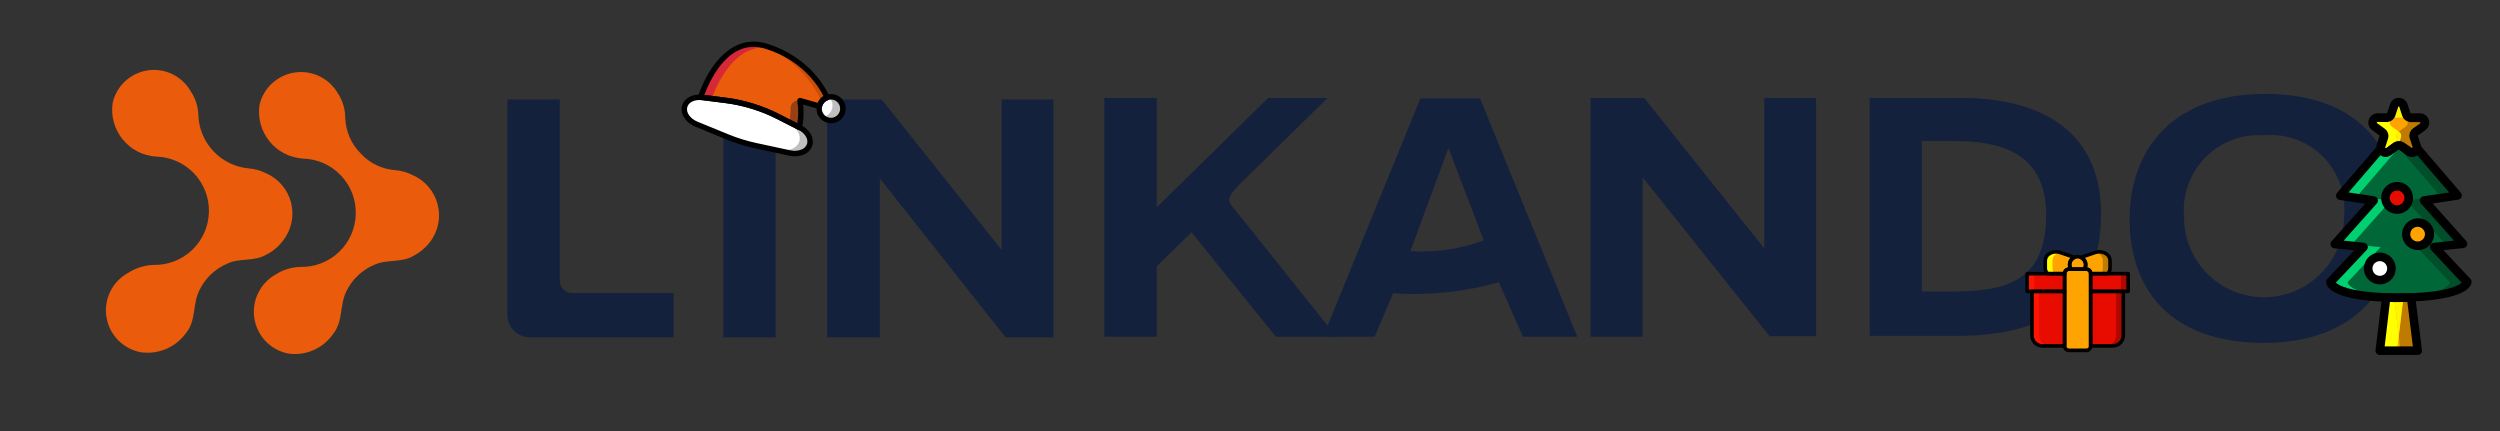 <svg width="284" height="49" viewBox="0 0 284 49" fill="none" xmlns="http://www.w3.org/2000/svg">
<rect x="0" y="0" width="284" height="49" fill="#333333" stroke="none"/>
<g clip-path="url(#clip0_422_671)">
<path d="M32.673 40.151C33.651 40.307 34.653 40.184 35.565 39.796C36.476 39.408 37.26 38.771 37.826 37.957C38.993 36.533 38.566 34.681 39.335 33.114C39.985 31.756 41.109 30.682 42.495 30.094C43.947 29.411 45.57 29.895 46.965 29.069C47.697 28.689 48.338 28.154 48.843 27.502C49.308 26.897 49.628 26.194 49.778 25.445C49.928 24.697 49.905 23.925 49.709 23.187C49.514 22.45 49.152 21.767 48.652 21.191C48.151 20.616 47.525 20.163 46.822 19.867C46.208 19.562 45.541 19.378 44.858 19.326C43.376 19.21 41.993 18.539 40.986 17.446C39.915 16.376 39.285 14.942 39.221 13.429C39.225 12.416 38.928 11.424 38.367 10.58C37.879 9.747 37.154 9.078 36.284 8.66C35.413 8.242 34.438 8.094 33.483 8.235C32.528 8.376 31.637 8.799 30.925 9.45C30.212 10.102 29.71 10.952 29.484 11.891C29.372 12.622 29.413 13.368 29.605 14.082C29.797 14.796 30.135 15.463 30.599 16.039C31.062 16.615 31.64 17.088 32.296 17.429C32.952 17.769 33.672 17.969 34.409 18.016C36.04 18.053 37.59 18.738 38.716 19.919C39.843 21.099 40.454 22.679 40.416 24.311C40.379 25.943 39.695 27.494 38.515 28.621C37.335 29.748 35.756 30.36 34.125 30.322C33.111 30.343 32.125 30.649 31.278 31.205C30.425 31.692 29.74 32.426 29.314 33.311C28.889 34.196 28.741 35.189 28.893 36.159C29.044 37.13 29.487 38.031 30.162 38.744C30.837 39.457 31.712 39.947 32.673 40.151Z" fill="#EA5B0C"/>
<path d="M15.962 40.008C16.944 40.157 17.947 40.03 18.862 39.643C19.776 39.256 20.566 38.623 21.143 37.815C22.311 36.39 21.855 34.538 22.652 32.972C23.303 31.613 24.426 30.54 25.812 29.952C27.236 29.268 28.858 29.753 30.253 28.926C30.993 28.558 31.637 28.021 32.133 27.36C32.611 26.759 32.944 26.057 33.106 25.306C33.269 24.556 33.256 23.778 33.068 23.034C32.881 22.29 32.524 21.598 32.026 21.015C31.528 20.431 30.902 19.97 30.197 19.668C29.581 19.366 28.915 19.183 28.232 19.127C26.731 18.985 25.33 18.31 24.285 17.222C23.24 16.134 22.62 14.708 22.538 13.201C22.533 12.185 22.225 11.194 21.656 10.352C21.174 9.516 20.451 8.843 19.582 8.423C18.713 8.002 17.738 7.853 16.783 7.994C15.828 8.135 14.938 8.561 14.228 9.215C13.518 9.869 13.021 10.722 12.802 11.663C12.689 12.394 12.73 13.14 12.922 13.854C13.114 14.568 13.453 15.235 13.916 15.811C14.379 16.387 14.957 16.86 15.613 17.201C16.27 17.541 16.989 17.741 17.727 17.788C19.358 17.825 20.907 18.51 22.034 19.691C23.16 20.871 23.772 22.451 23.734 24.083C23.696 25.715 23.012 27.266 21.832 28.393C20.652 29.52 19.073 30.132 17.442 30.094C16.431 30.131 15.449 30.435 14.595 30.977C13.711 31.449 12.996 32.182 12.546 33.078C12.097 33.973 11.936 34.986 12.086 35.977C12.236 36.967 12.689 37.887 13.383 38.609C14.077 39.331 14.978 39.82 15.962 40.008Z" fill="#EA5B0C"/>
<path d="M170.267 32.06C166.366 33.175 162.3 33.599 158.253 33.313L156.175 38.242H150.31L161.356 11.178H168.132L179.179 38.242H173L170.267 32.06ZM168.559 27.302L164.545 16.819L160.218 28.527C163.053 28.713 165.896 28.296 168.559 27.302Z" fill="#14213D"/>
<path d="M99.947 20.266V38.327H93.968V11.293H100.146L113.783 28.385V11.293H119.676V38.327H114.239L99.947 20.266Z" fill="#14213D"/>
<path d="M186.609 20.152V38.242H180.687V11.122H186.78L200.417 28.214V11.122H206.31V38.185H201.015L186.609 20.152Z" fill="#14213D"/>
<path d="M57.641 11.293H63.591V31.889C63.591 32.259 63.738 32.614 64 32.876C64.261 33.138 64.616 33.285 64.986 33.285H76.517V38.327H60.175C59.5 38.32 58.856 38.046 58.382 37.566C57.907 37.086 57.641 36.438 57.641 35.763V11.293Z" fill="#14213D"/>
<path d="M88.104 11.293V38.327H82.183V11.293H88.104Z" fill="#14213D"/>
<path d="M135.365 26.391L131.407 30.237V38.242H125.457V11.122H131.407V23.542L144.076 11.122H150.824L140.603 21.149C139.294 22.631 139.379 22.773 140.432 23.998L151.82 38.242H144.931L135.365 26.391Z" fill="#14213D"/>
<path d="M222.255 38.156H212.404V11.122H222.653C233.386 11.122 238.682 16.078 238.682 24.283C238.653 33.484 233.387 38.156 222.255 38.156ZM222.056 16.021H218.326V33.114H221.999C228.689 33.114 232.447 31.405 232.447 24.283C232.333 18.528 228.974 16.021 222.056 16.021Z" fill="#14213D"/>
<path d="M241.928 24.909C241.928 16.961 246.825 10.665 257.302 10.665C267.778 10.665 272.448 16.648 272.448 24.71C272.448 32.772 267.465 38.954 257.159 38.954C246.853 38.954 241.928 33.171 241.928 24.909ZM266.269 24.682C266.415 23.443 266.282 22.187 265.88 21.007C265.478 19.826 264.818 18.75 263.948 17.858C263.077 16.965 262.019 16.278 260.849 15.847C259.68 15.416 258.429 15.252 257.188 15.366C255.954 15.282 254.716 15.468 253.561 15.91C252.406 16.352 251.36 17.039 250.497 17.925C249.633 18.811 248.972 19.874 248.559 21.04C248.146 22.207 247.992 23.449 248.106 24.682C248.106 27.092 249.063 29.403 250.766 31.107C252.469 32.812 254.779 33.769 257.188 33.769C259.596 33.769 261.906 32.812 263.609 31.107C265.313 29.403 266.269 27.092 266.269 24.682Z" fill="#14213D"/>
<g clip-path="url(#clip1_422_671)">
<path d="M84.274 16.087C84.079 16.026 83.875 15.986 83.675 15.931L84.292 16.121L84.393 16.152L84.856 16.296C84.659 16.235 84.465 16.165 84.274 16.087Z" fill="white"/>
<path d="M93.117 11.946C93.101 11.986 93.089 12.026 93.079 12.068L90.862 11.431C91.04 12.437 91.02 13.466 90.805 14.464L88.36 13.217C86.514 12.278 84.522 11.663 82.468 11.397L79.803 11.059C79.729 11.049 79.654 11.043 79.579 11.042C80.089 9.556 82.392 3.797 87.035 5.231C91.97 6.756 93.728 10.534 93.945 11.067C93.747 11.136 93.569 11.25 93.424 11.401C93.279 11.552 93.172 11.735 93.111 11.935" fill="#EA5B0C"/>
<path d="M95.692 12.742C95.601 13.085 95.378 13.377 95.072 13.556C94.765 13.735 94.401 13.785 94.058 13.697C93.714 13.608 93.42 13.387 93.238 13.083C93.057 12.778 93.003 12.414 93.088 12.07C93.098 12.029 93.111 11.989 93.126 11.949C93.185 11.75 93.289 11.567 93.431 11.416C93.573 11.264 93.748 11.148 93.942 11.076C94.179 10.988 94.435 10.968 94.681 11.019C94.928 11.07 95.155 11.189 95.338 11.362C95.52 11.536 95.65 11.757 95.713 12.001C95.775 12.245 95.768 12.502 95.692 12.742Z" fill="white"/>
<path d="M91.978 16.441C91.911 16.633 91.803 16.808 91.66 16.954C91.518 17.099 91.345 17.212 91.155 17.283C90.7 17.457 90.204 17.493 89.728 17.386L85.864 16.555C84.77 16.319 83.699 15.988 82.662 15.566L79.118 14.115C78.123 13.701 77.551 12.822 77.786 12.06C77.985 11.416 78.711 11.023 79.583 11.059C79.658 11.06 79.733 11.066 79.808 11.077L82.472 11.415C84.531 11.68 86.529 12.297 88.379 13.239L90.825 14.486L90.869 14.5C91.741 14.944 92.206 15.754 91.987 16.463" fill="white"/>
<path d="M91.978 16.441C91.911 16.632 91.803 16.807 91.661 16.952C91.52 17.097 91.348 17.209 91.159 17.281C91.348 17.209 91.52 17.097 91.661 16.952C91.803 16.807 91.911 16.632 91.978 16.441V16.441ZM90.859 14.238C90.838 14.309 90.832 14.389 90.815 14.467L90.859 14.481C91.731 14.925 92.196 15.735 91.977 16.444C92.193 15.744 91.728 14.934 90.859 14.481L90.815 14.467C90.838 14.39 90.861 14.316 90.859 14.238Z" fill="#BFBFBF"/>
<path d="M91.907 11.705L90.953 11.43C90.82 11.392 90.679 11.386 90.542 11.412C90.406 11.437 90.277 11.495 90.166 11.579C90.055 11.663 89.966 11.771 89.904 11.896C89.843 12.021 89.811 12.158 89.812 12.297C89.816 12.826 89.771 13.353 89.678 13.873L90.818 14.455C90.842 14.379 90.865 14.305 90.863 14.226C91.036 13.3 91.04 12.35 90.875 11.422L91.906 11.718L91.913 11.694" fill="#954113"/>
<path d="M89.678 13.873C89.657 13.941 89.653 14.018 89.637 14.091L89.681 14.104C90.553 14.548 91.018 15.358 90.799 16.067C90.732 16.259 90.624 16.435 90.482 16.58C90.34 16.726 90.167 16.838 89.976 16.91C89.521 17.087 89.024 17.126 88.547 17.021L84.682 16.19L84.274 16.087C84.468 16.159 84.662 16.229 84.857 16.296L84.393 16.152C84.877 16.302 85.369 16.428 85.866 16.536L89.729 17.386C90.206 17.496 90.706 17.461 91.164 17.286C91.353 17.214 91.525 17.102 91.666 16.957C91.808 16.811 91.916 16.637 91.983 16.446V16.446C92.199 15.746 91.734 14.936 90.865 14.483L90.821 14.469L89.678 13.873Z" fill="#BFBFBF"/>
<path d="M94.802 11.056C94.596 10.994 94.378 10.982 94.166 11.022C94.344 11.193 94.47 11.411 94.532 11.65C94.593 11.889 94.587 12.14 94.514 12.377C94.441 12.612 94.304 12.823 94.119 12.986C93.933 13.149 93.706 13.257 93.463 13.299C93.615 13.451 93.802 13.565 94.007 13.629C94.179 13.691 94.361 13.718 94.543 13.707C94.726 13.697 94.904 13.649 95.067 13.568C95.23 13.487 95.375 13.373 95.494 13.234C95.612 13.095 95.7 12.934 95.754 12.759C95.808 12.585 95.826 12.402 95.807 12.22C95.788 12.039 95.732 11.863 95.643 11.704C95.554 11.545 95.433 11.405 95.289 11.294C95.144 11.183 94.979 11.102 94.802 11.056" fill="#BFBFBF"/>
<path d="M87.306 5.328C89.642 6.079 91.67 7.569 93.087 9.572C91.669 7.57 89.641 6.081 87.306 5.328V5.328Z" fill="#BFBFBF"/>
<path d="M87.05 5.245C87.29 5.319 87.523 5.391 87.743 5.485C87.571 5.448 87.397 5.42 87.222 5.402C89.925 6.648 92.094 8.819 93.338 11.523C93.479 11.339 93.666 11.196 93.881 11.108C93.765 10.917 93.617 10.703 93.617 10.703C93.617 10.703 93.617 10.703 93.653 10.714C93.706 10.735 93.756 10.762 93.802 10.796C93.595 10.381 93.355 9.983 93.087 9.604V9.604C91.675 7.589 89.646 6.088 87.306 5.328L87.043 5.247" fill="#C74D09"/>
<path d="M93.88 11.108C93.666 11.196 93.479 11.339 93.338 11.523L93.919 11.204C93.993 11.311 94.027 11.357 94.03 11.358C94.033 11.359 93.965 11.244 93.88 11.108" fill="#BFBFBF"/>
<path d="M87.041 5.243C82.399 3.809 80.096 9.568 79.585 11.053C79.66 11.054 79.735 11.06 79.809 11.071L80.843 11.202C81.432 9.579 83.435 5.031 87.22 5.408C86.98 5.299 86.76 5.205 86.56 5.126C86.718 5.159 86.877 5.198 87.04 5.249" fill="#D62837"/>
<path d="M80.843 11.202L79.809 11.071C79.735 11.06 79.66 11.054 79.585 11.053V11.053L79.567 11.048C78.701 11.023 77.985 11.416 77.788 12.054C77.552 12.816 78.122 13.694 79.118 14.105L82.662 15.556C83.173 15.765 83.695 15.95 84.224 16.113L84.292 16.134L83.675 15.943C83.87 16.003 84.067 16.064 84.273 16.099L83.846 15.931L80.302 14.481C79.305 14.066 78.732 13.187 78.967 12.425C79.166 11.781 79.89 11.387 80.762 11.423C80.782 11.358 80.804 11.284 80.829 11.205" fill="white"/>
<path d="M87.041 5.243C86.879 5.193 86.722 5.144 86.561 5.121C86.754 5.197 86.974 5.291 87.222 5.402C87.397 5.42 87.571 5.448 87.743 5.485C87.52 5.4 87.29 5.32 87.05 5.246" fill="#FF2A36"/>
<path d="M79.493 11.348C79.429 11.329 79.374 11.289 79.334 11.235C79.305 11.194 79.286 11.148 79.279 11.099C79.271 11.05 79.276 11 79.292 10.953C80.555 7.27 83.273 3.771 87.127 4.962C92.266 6.549 94.047 10.525 94.232 10.974C94.248 11.013 94.257 11.055 94.257 11.097C94.256 11.139 94.247 11.181 94.23 11.219C94.213 11.258 94.188 11.292 94.157 11.32C94.126 11.348 94.09 11.37 94.05 11.384C93.898 11.437 93.761 11.525 93.649 11.641C93.537 11.757 93.454 11.898 93.407 12.052C93.397 12.085 93.387 12.117 93.377 12.149C93.368 12.191 93.351 12.229 93.326 12.264C93.302 12.298 93.271 12.326 93.235 12.348C93.161 12.39 93.074 12.402 92.992 12.38L91.239 11.877C91.334 12.766 91.29 13.664 91.109 14.539C91.1 14.586 91.08 14.63 91.051 14.668C91.021 14.706 90.984 14.737 90.941 14.758C90.897 14.779 90.85 14.79 90.802 14.789C90.754 14.788 90.706 14.776 90.664 14.754L88.218 13.507C86.403 12.587 84.445 11.982 82.427 11.717L79.765 11.38C79.703 11.373 79.64 11.369 79.578 11.368C79.549 11.366 79.52 11.359 79.493 11.348V11.348ZM86.95 5.538C82.915 4.292 80.754 8.836 80.01 10.784L82.502 11.097C84.591 11.37 86.618 11.996 88.497 12.949L90.571 14.007C90.716 13.176 90.718 12.326 90.577 11.495C90.565 11.442 90.567 11.387 90.583 11.335C90.599 11.283 90.628 11.236 90.668 11.2C90.707 11.164 90.754 11.138 90.806 11.126C90.857 11.113 90.911 11.114 90.962 11.129L92.888 11.681C93.022 11.362 93.254 11.094 93.551 10.916C93.066 9.951 91.258 6.869 86.95 5.538Z" fill="black"/>
<path d="M93.916 13.924C93.523 13.801 93.191 13.537 92.981 13.182C92.772 12.828 92.702 12.409 92.784 12.005C92.801 11.952 92.815 11.905 92.83 11.858C92.926 11.544 93.113 11.267 93.367 11.059C93.621 10.852 93.931 10.725 94.257 10.694C94.584 10.663 94.912 10.73 95.201 10.886C95.489 11.041 95.725 11.279 95.878 11.569C96.032 11.858 96.096 12.187 96.062 12.513C96.028 12.839 95.899 13.148 95.69 13.401C95.481 13.653 95.201 13.838 94.887 13.931C94.573 14.025 94.238 14.024 93.925 13.927L93.916 13.924ZM94.711 11.352C94.447 11.274 94.164 11.302 93.921 11.43C93.679 11.558 93.496 11.776 93.412 12.037C93.402 12.07 93.392 12.102 93.382 12.135C93.341 12.332 93.359 12.536 93.433 12.723C93.507 12.911 93.633 13.072 93.797 13.189C93.961 13.305 94.155 13.372 94.356 13.38C94.557 13.389 94.756 13.338 94.929 13.236C95.102 13.133 95.242 12.982 95.331 12.802C95.42 12.622 95.454 12.419 95.431 12.22C95.407 12.02 95.326 11.831 95.197 11.677C95.068 11.523 94.897 11.409 94.705 11.35L94.711 11.352Z" fill="black"/>
<path d="M84.162 16.427C83.613 16.257 83.073 16.065 82.546 15.847L79.004 14.397C77.856 13.926 77.211 12.873 77.49 11.969C77.731 11.189 78.581 10.688 79.598 10.747C79.682 10.745 79.766 10.751 79.849 10.763L82.511 11.1C84.6 11.373 86.627 11.999 88.506 12.952L90.985 14.216C92.009 14.736 92.532 15.69 92.266 16.552C92.186 16.783 92.058 16.994 91.889 17.17C91.72 17.346 91.515 17.484 91.287 17.573C90.771 17.772 90.207 17.811 89.667 17.688L85.796 16.854C85.247 16.736 84.699 16.593 84.162 16.427ZM85.433 12.365C84.454 12.062 83.451 11.845 82.434 11.713L79.772 11.377C79.71 11.369 79.648 11.365 79.585 11.364C78.836 11.33 78.24 11.634 78.082 12.145C77.894 12.757 78.39 13.476 79.236 13.825L82.78 15.275C83.799 15.692 84.853 16.017 85.929 16.248L89.784 17.077C90.201 17.175 90.637 17.147 91.036 16.994C91.185 16.94 91.32 16.854 91.431 16.742C91.543 16.63 91.629 16.495 91.683 16.346C91.852 15.797 91.447 15.131 90.719 14.755L90.683 14.743L88.23 13.491C87.331 13.038 86.395 12.661 85.433 12.365V12.365Z" fill="black"/>
</g>
<g clip-path="url(#clip2_422_671)">
<path d="M235.108 30.068C235.108 30.249 235.162 30.426 235.263 30.577H235.024C234.896 30.577 234.774 30.627 234.683 30.718C234.593 30.808 234.542 30.931 234.542 31.059V31.087H232.594C232.437 30.93 232.347 30.719 232.343 30.497V29.591C232.343 28.891 233.246 28.404 234.051 28.686L235.419 29.16C235.489 29.183 235.558 29.213 235.623 29.248C235.47 29.323 235.341 29.44 235.251 29.584C235.161 29.729 235.112 29.895 235.112 30.066" fill="#FFA300"/>
<path d="M239.7 29.591V30.497C239.698 30.718 239.61 30.93 239.455 31.087H237.499V31.059C237.499 30.931 237.448 30.808 237.358 30.718C237.267 30.627 237.145 30.577 237.017 30.577H236.776C236.876 30.426 236.93 30.249 236.931 30.068C236.93 29.897 236.882 29.731 236.792 29.586C236.702 29.442 236.573 29.325 236.42 29.25C236.485 29.215 236.554 29.185 236.624 29.162L237.987 28.686C238.793 28.404 239.7 28.891 239.7 29.591Z" fill="#FFA300"/>
<path d="M236.931 30.068C236.93 30.249 236.876 30.426 236.776 30.577H235.263C235.184 30.459 235.133 30.323 235.115 30.182C235.097 30.041 235.113 29.897 235.16 29.763C235.208 29.629 235.287 29.507 235.39 29.409C235.492 29.311 235.617 29.238 235.753 29.196C235.89 29.154 236.034 29.145 236.174 29.169C236.315 29.194 236.447 29.25 236.562 29.335C236.676 29.42 236.769 29.53 236.833 29.658C236.898 29.785 236.931 29.925 236.931 30.068V30.068Z" fill="#FFA300"/>
<path d="M234.542 33.101V39.297H232.032C231.714 39.297 231.409 39.171 231.184 38.946C230.959 38.721 230.833 38.416 230.833 38.097V33.101H234.542Z" fill="#E80B00"/>
<path d="M241.208 33.101V38.097C241.209 38.255 241.178 38.411 241.118 38.556C241.058 38.702 240.97 38.834 240.858 38.946C240.747 39.057 240.615 39.145 240.47 39.206C240.324 39.266 240.168 39.297 240.011 39.297H237.499V33.101H241.208Z" fill="#E80B00"/>
<path d="M234.542 31.088V33.101H230.283V31.088H234.542Z" fill="#E80B00"/>
<path d="M241.76 31.088V33.101H237.499V31.088H241.76Z" fill="#E80B00"/>
<path d="M237.014 30.577H235.024C234.757 30.577 234.542 30.793 234.542 31.059V39.322C234.542 39.588 234.757 39.804 235.024 39.804H237.014C237.281 39.804 237.497 39.588 237.497 39.322V31.059C237.497 30.793 237.281 30.577 237.014 30.577Z" fill="#FFA300"/>
<path d="M238.474 28.606C238.336 28.606 238.198 28.625 238.065 28.664C238.523 28.799 238.883 29.15 238.883 29.591V30.497C238.881 30.718 238.793 30.93 238.638 31.087H239.455C239.61 30.93 239.698 30.718 239.7 30.497V29.591V29.579C239.674 29.013 239.106 28.606 238.474 28.606Z" fill="#BF7A00"/>
<path d="M241.208 33.101V38.097C241.209 38.413 241.085 38.717 240.863 38.941C240.641 39.166 240.339 39.294 240.023 39.297C240.339 39.294 240.641 39.166 240.863 38.941C241.085 38.717 241.209 38.413 241.208 38.097V33.101Z" fill="#BFBFBF"/>
<path d="M241.208 33.101H240.391V38.097C240.391 38.255 240.36 38.411 240.3 38.556C240.24 38.702 240.152 38.834 240.041 38.946C239.93 39.057 239.798 39.145 239.652 39.206C239.507 39.266 239.351 39.297 239.193 39.297H240.023C240.339 39.294 240.641 39.166 240.863 38.941C241.085 38.717 241.209 38.413 241.208 38.097V33.101Z" fill="#AE0800"/>
<path d="M241.76 31.088H240.942V33.099H240.391L241.208 33.101V33.099H241.76V31.088Z" fill="#AE0800"/>
<path d="M232.37 29.424C232.359 29.476 232.353 29.529 232.351 29.582C232.353 29.529 232.359 29.476 232.37 29.424V29.424Z" fill="white"/>
<path d="M233.569 28.606C232.995 28.606 232.476 28.94 232.371 29.424C232.361 29.476 232.355 29.528 232.353 29.581V29.581V30.487C232.355 30.707 232.442 30.919 232.596 31.077H233.414C233.259 30.923 233.168 30.715 233.16 30.497V29.591C233.16 29.15 233.518 28.799 233.978 28.664C233.845 28.625 233.707 28.606 233.569 28.606" fill="#FFFF00"/>
<path d="M231.65 33.101H230.833V38.097C230.833 38.416 230.959 38.721 231.184 38.946C231.409 39.171 231.714 39.297 232.032 39.297H232.85C232.531 39.297 232.226 39.171 232.001 38.946C231.776 38.721 231.65 38.416 231.65 38.097V33.101Z" fill="#FF1600"/>
<path d="M231.1 31.088H230.283V33.099H230.832L231.65 33.101V33.099H231.1V31.088Z" fill="#FF1600"/>
<path d="M234.542 31.292H232.594C232.566 31.292 232.539 31.286 232.514 31.275C232.489 31.264 232.466 31.248 232.447 31.228C232.253 31.034 232.142 30.771 232.138 30.497V29.591C232.143 29.411 232.192 29.234 232.28 29.076C232.368 28.919 232.494 28.785 232.645 28.686C232.858 28.54 233.103 28.446 233.359 28.413C233.615 28.38 233.875 28.407 234.119 28.494L235.486 28.97C235.568 28.996 235.646 29.031 235.721 29.074C235.753 29.093 235.779 29.12 235.797 29.152C235.815 29.184 235.823 29.221 235.822 29.258C235.821 29.295 235.81 29.331 235.79 29.362C235.77 29.393 235.742 29.418 235.709 29.434C235.589 29.492 235.489 29.582 235.419 29.695C235.348 29.807 235.312 29.937 235.312 30.07C235.313 30.211 235.355 30.349 235.433 30.466C235.452 30.496 235.463 30.531 235.465 30.567C235.467 30.603 235.459 30.639 235.443 30.671C235.425 30.703 235.399 30.73 235.368 30.748C235.336 30.767 235.3 30.777 235.263 30.777H235.024C234.95 30.777 234.879 30.806 234.827 30.858C234.775 30.91 234.746 30.981 234.746 31.055V31.083C234.746 31.11 234.742 31.137 234.732 31.163C234.722 31.188 234.707 31.211 234.688 31.23C234.669 31.25 234.646 31.265 234.621 31.276C234.596 31.286 234.569 31.292 234.542 31.292ZM232.69 30.883H234.362C234.397 30.749 234.472 30.63 234.577 30.539C234.682 30.449 234.811 30.392 234.948 30.376C234.918 30.276 234.903 30.172 234.903 30.068C234.9 29.782 235.008 29.507 235.204 29.299L233.978 28.878C233.796 28.813 233.602 28.792 233.41 28.816C233.219 28.84 233.036 28.909 232.876 29.017C232.778 29.079 232.697 29.163 232.64 29.263C232.583 29.363 232.551 29.476 232.547 29.591V30.497C232.551 30.638 232.601 30.774 232.69 30.883V30.883Z" fill="black"/>
<path d="M239.445 31.292H237.499C237.445 31.292 237.393 31.27 237.354 31.232C237.316 31.194 237.295 31.142 237.295 31.088V31.059C237.295 30.985 237.265 30.915 237.213 30.862C237.161 30.81 237.09 30.781 237.017 30.781H236.775C236.739 30.781 236.702 30.771 236.67 30.753C236.639 30.734 236.612 30.706 236.595 30.674C236.577 30.642 236.569 30.605 236.57 30.568C236.572 30.531 236.583 30.495 236.604 30.464C236.659 30.381 236.696 30.287 236.712 30.188C236.729 30.089 236.724 29.988 236.698 29.892C236.672 29.795 236.626 29.705 236.562 29.627C236.499 29.55 236.42 29.487 236.33 29.442C236.297 29.424 236.27 29.397 236.252 29.364C236.233 29.331 236.224 29.294 236.226 29.256C236.224 29.219 236.233 29.183 236.251 29.15C236.269 29.118 236.296 29.091 236.328 29.073C236.404 29.029 236.484 28.993 236.567 28.966L237.93 28.492C238.172 28.407 238.431 28.381 238.685 28.415C238.939 28.448 239.182 28.541 239.393 28.686C239.546 28.785 239.672 28.918 239.761 29.076C239.85 29.234 239.899 29.411 239.904 29.592V30.497C239.903 30.77 239.795 31.033 239.604 31.229C239.584 31.25 239.559 31.267 239.531 31.278C239.504 31.289 239.474 31.294 239.445 31.292ZM237.679 30.883H239.351C239.44 30.774 239.491 30.638 239.496 30.497V29.592C239.492 29.477 239.46 29.364 239.403 29.264C239.346 29.164 239.266 29.079 239.169 29.017C239.009 28.909 238.825 28.84 238.634 28.816C238.442 28.791 238.247 28.813 238.065 28.878L236.839 29.299C237.034 29.506 237.143 29.779 237.141 30.064C237.141 30.168 237.126 30.272 237.096 30.372C237.233 30.389 237.362 30.447 237.466 30.538C237.57 30.629 237.644 30.75 237.679 30.883V30.883Z" fill="black"/>
<path d="M236.776 30.781H235.263C235.23 30.781 235.197 30.773 235.167 30.757C235.138 30.741 235.112 30.719 235.094 30.691C235.005 30.559 234.945 30.409 234.919 30.252C234.892 30.095 234.9 29.934 234.941 29.78C234.982 29.626 235.056 29.483 235.157 29.36C235.258 29.236 235.384 29.137 235.527 29.066C235.681 28.993 235.849 28.954 236.019 28.954C236.19 28.954 236.358 28.993 236.512 29.066C236.656 29.136 236.784 29.237 236.886 29.361C236.988 29.485 237.062 29.629 237.104 29.784C237.145 29.939 237.152 30.102 237.125 30.26C237.097 30.418 237.036 30.569 236.945 30.701C236.925 30.727 236.9 30.748 236.87 30.762C236.841 30.776 236.808 30.782 236.776 30.781ZM235.382 30.372H236.657C236.737 30.204 236.748 30.011 236.687 29.835C236.626 29.659 236.497 29.514 236.33 29.432C236.234 29.387 236.13 29.363 236.024 29.363C235.918 29.363 235.813 29.387 235.717 29.432C235.55 29.514 235.421 29.659 235.36 29.835C235.299 30.011 235.31 30.204 235.39 30.372H235.382Z" fill="black"/>
<path d="M234.542 39.501H232.032C231.66 39.501 231.303 39.353 231.04 39.089C230.777 38.826 230.628 38.469 230.628 38.097V33.1C230.628 33.046 230.649 32.994 230.688 32.956C230.726 32.917 230.778 32.896 230.832 32.896H234.542C234.596 32.896 234.648 32.917 234.686 32.956C234.724 32.994 234.746 33.046 234.746 33.1V39.297C234.746 39.351 234.724 39.403 234.686 39.441C234.648 39.48 234.596 39.501 234.542 39.501ZM231.037 33.305V38.097C231.037 38.361 231.142 38.614 231.328 38.801C231.515 38.988 231.768 39.093 232.032 39.093H234.337V33.305H231.037Z" fill="black"/>
<path d="M240.011 39.501H237.499C237.445 39.501 237.393 39.48 237.354 39.441C237.316 39.403 237.294 39.351 237.294 39.297V33.1C237.294 33.046 237.316 32.994 237.354 32.956C237.393 32.917 237.445 32.896 237.499 32.896H241.208C241.262 32.896 241.314 32.917 241.353 32.956C241.391 32.994 241.412 33.046 241.412 33.1V38.097C241.412 38.469 241.265 38.826 241.002 39.089C240.739 39.352 240.383 39.501 240.011 39.501V39.501ZM237.703 39.093H240.011C240.274 39.092 240.527 38.987 240.713 38.8C240.899 38.614 241.004 38.361 241.004 38.097V33.305H237.703V39.093Z" fill="black"/>
<path d="M234.542 33.305H230.282C230.228 33.305 230.176 33.283 230.138 33.245C230.1 33.207 230.078 33.155 230.078 33.1V31.087C230.078 31.033 230.1 30.981 230.138 30.943C230.176 30.905 230.228 30.883 230.282 30.883H234.542C234.596 30.883 234.648 30.905 234.686 30.943C234.724 30.981 234.746 31.033 234.746 31.087V33.1C234.746 33.155 234.724 33.207 234.686 33.245C234.648 33.283 234.596 33.305 234.542 33.305ZM230.487 32.896H234.337V31.292H230.487V32.896Z" fill="black"/>
<path d="M241.76 33.305H237.499C237.445 33.305 237.393 33.283 237.354 33.245C237.316 33.207 237.294 33.155 237.294 33.1V31.087C237.294 31.033 237.316 30.981 237.354 30.943C237.393 30.905 237.445 30.883 237.499 30.883H241.76C241.814 30.883 241.866 30.905 241.904 30.943C241.943 30.981 241.964 31.033 241.964 31.087V33.1C241.964 33.155 241.943 33.207 241.904 33.245C241.866 33.283 241.814 33.305 241.76 33.305ZM237.703 32.896H241.556V31.292H237.703V32.896Z" fill="black"/>
<path d="M237.016 40.008H235.024C234.933 40.008 234.843 39.99 234.759 39.955C234.676 39.919 234.6 39.868 234.536 39.803C234.472 39.739 234.422 39.662 234.387 39.578C234.353 39.494 234.336 39.404 234.337 39.313V31.059C234.337 30.877 234.41 30.703 234.539 30.574C234.667 30.445 234.842 30.373 235.024 30.372H237.016C237.198 30.373 237.373 30.445 237.501 30.574C237.63 30.703 237.702 30.877 237.703 31.059V39.313C237.704 39.404 237.687 39.494 237.652 39.578C237.618 39.662 237.568 39.739 237.504 39.803C237.44 39.868 237.364 39.919 237.281 39.955C237.197 39.99 237.107 40.008 237.016 40.008V40.008ZM235.024 30.781C234.95 30.781 234.879 30.81 234.827 30.862C234.775 30.914 234.746 30.985 234.746 31.059V39.313C234.746 39.387 234.775 39.458 234.827 39.51C234.879 39.562 234.95 39.591 235.024 39.591H237.016C237.09 39.591 237.161 39.562 237.213 39.51C237.265 39.458 237.294 39.387 237.294 39.313V31.059C237.294 30.985 237.265 30.914 237.213 30.862C237.161 30.81 237.09 30.781 237.016 30.781H235.024Z" fill="black"/>
</g>
<path d="M274.653 39.836H270.349L271.081 33.794C271.52 33.794 271.993 33.828 272.501 33.828C273.008 33.828 273.477 33.828 273.921 33.794L274.653 39.836Z" fill="#FFA300"/>
<path d="M280.27 32.066C280.27 32.066 280.153 33.589 273.926 33.814C273.487 33.814 273.013 33.848 272.506 33.848C271.998 33.848 271.53 33.848 271.086 33.814C264.853 33.589 264.741 32.066 264.741 32.066L268.489 28.079L265.229 27.747L269.621 22.799L265.844 22.233L270.456 16.864C270.47 16.959 270.508 17.049 270.567 17.125C270.626 17.2 270.703 17.259 270.792 17.296C270.881 17.332 270.977 17.345 271.073 17.333C271.168 17.32 271.258 17.284 271.334 17.226L272.164 16.625C272.261 16.556 272.377 16.519 272.496 16.519C272.615 16.519 272.731 16.556 272.828 16.625L273.657 17.226C273.734 17.284 273.824 17.32 273.919 17.333C274.014 17.345 274.111 17.332 274.2 17.296C274.288 17.259 274.366 17.2 274.425 17.125C274.484 17.049 274.522 16.959 274.536 16.864L279.148 22.233L275.375 22.794L279.768 27.743L276.508 28.075L280.27 32.066Z" fill="#006838"/>
<path d="M274.209 15.605L274.527 16.581C274.551 16.668 274.551 16.759 274.527 16.845C274.513 16.94 274.475 17.03 274.416 17.105C274.357 17.181 274.279 17.24 274.19 17.276C274.102 17.313 274.005 17.325 273.91 17.313C273.815 17.301 273.725 17.264 273.648 17.206L272.818 16.606C272.722 16.537 272.606 16.5 272.487 16.5C272.368 16.5 272.252 16.537 272.155 16.606L271.325 17.206C271.249 17.264 271.158 17.301 271.063 17.313C270.968 17.325 270.871 17.313 270.783 17.276C270.694 17.24 270.616 17.181 270.557 17.105C270.499 17.03 270.46 16.94 270.447 16.845C270.422 16.759 270.422 16.668 270.447 16.581L270.764 15.605C270.803 15.497 270.807 15.378 270.776 15.267C270.744 15.156 270.679 15.057 270.588 14.986L269.759 14.385C269.663 14.314 269.593 14.215 269.557 14.102C269.521 13.989 269.522 13.867 269.559 13.754C269.597 13.641 269.668 13.543 269.765 13.473C269.861 13.403 269.976 13.366 270.095 13.365H271.115C271.234 13.364 271.35 13.325 271.445 13.254C271.541 13.183 271.611 13.084 271.647 12.97L271.969 11.994C272.004 11.88 272.075 11.78 272.17 11.71C272.266 11.639 272.382 11.601 272.501 11.601C272.62 11.601 272.736 11.639 272.832 11.71C272.928 11.78 272.998 11.88 273.033 11.994L273.355 12.97C273.391 13.084 273.462 13.183 273.557 13.254C273.653 13.325 273.768 13.364 273.887 13.365H274.907C275.026 13.366 275.142 13.403 275.238 13.473C275.334 13.543 275.406 13.641 275.443 13.754C275.48 13.867 275.481 13.989 275.445 14.102C275.41 14.215 275.339 14.314 275.244 14.385L274.414 14.986C274.318 15.054 274.245 15.152 274.209 15.264C274.172 15.377 274.172 15.498 274.209 15.61" fill="#FFA300"/>
<path d="M273.633 22.482C273.633 22.743 273.555 22.999 273.41 23.216C273.265 23.434 273.058 23.604 272.816 23.704C272.575 23.804 272.309 23.83 272.052 23.779C271.796 23.728 271.56 23.602 271.375 23.417C271.19 23.232 271.064 22.996 271.013 22.74C270.962 22.483 270.988 22.217 271.088 21.976C271.189 21.734 271.358 21.527 271.576 21.382C271.793 21.237 272.049 21.159 272.31 21.159C272.484 21.159 272.656 21.193 272.816 21.26C272.977 21.326 273.123 21.424 273.246 21.547C273.368 21.669 273.466 21.815 273.532 21.976C273.599 22.136 273.633 22.308 273.633 22.482" fill="#E80B00"/>
<path d="M275.883 27.084C275.786 27.327 275.62 27.536 275.404 27.684C275.189 27.832 274.935 27.914 274.673 27.918C274.412 27.922 274.155 27.848 273.935 27.706C273.716 27.564 273.543 27.36 273.439 27.12C273.336 26.88 273.306 26.614 273.353 26.357C273.4 26.099 273.522 25.862 273.704 25.674C273.886 25.487 274.12 25.357 274.376 25.302C274.632 25.247 274.898 25.269 275.141 25.366C275.302 25.43 275.45 25.525 275.575 25.646C275.699 25.767 275.799 25.911 275.868 26.071C275.937 26.23 275.973 26.402 275.976 26.576C275.979 26.75 275.947 26.922 275.883 27.084" fill="#FFA300"/>
<path d="M271.671 30.5C271.671 30.761 271.593 31.017 271.448 31.235C271.303 31.452 271.096 31.622 270.855 31.722C270.613 31.822 270.347 31.848 270.09 31.797C269.834 31.746 269.598 31.62 269.413 31.435C269.228 31.25 269.102 31.014 269.051 30.758C269 30.501 269.026 30.235 269.127 29.994C269.227 29.752 269.396 29.546 269.614 29.4C269.831 29.255 270.087 29.177 270.348 29.177C270.699 29.178 271.034 29.318 271.282 29.566C271.53 29.814 271.67 30.149 271.671 30.5Z" fill="white"/>
<path d="M274.541 16.864C274.517 16.992 274.449 17.107 274.349 17.19C274.25 17.273 274.124 17.318 273.994 17.318C274.124 17.318 274.25 17.273 274.349 17.19C274.449 17.107 274.517 16.992 274.541 16.864ZM274.541 16.864L279.153 22.233L274.541 16.864V16.864ZM271.642 12.98C271.615 13.05 271.576 13.115 271.525 13.17V13.17C271.574 13.113 271.612 13.046 271.637 12.975" fill="#BFBFBF"/>
<path d="M273.921 33.794C273.638 33.794 273.34 33.804 273.028 33.823L272.5 38.176L272.701 39.836H274.653L273.921 33.794Z" fill="#BF7A00"/>
<path d="M272.549 16.503V16.581C272.573 16.668 272.573 16.759 272.549 16.845L277.161 22.213L273.564 22.755C273.564 22.814 273.535 22.872 273.516 22.931L277.791 27.728L274.531 28.06L278.318 32.066C278.318 32.066 278.21 33.482 272.5 33.77H273.032V33.799C273.358 33.799 273.655 33.789 273.926 33.77C280.158 33.545 280.27 32.023 280.27 32.023L276.522 28.035L279.782 27.704L275.375 22.794L279.152 22.228L274.54 16.86C274.517 16.987 274.449 17.102 274.349 17.185C274.249 17.268 274.124 17.314 273.994 17.314V17.314C273.876 17.313 273.762 17.276 273.667 17.206L272.837 16.606C272.753 16.548 272.656 16.512 272.554 16.503" fill="#004E2A"/>
<path d="M273.477 13.175C273.425 13.232 273.363 13.278 273.293 13.31C273.224 13.342 273.148 13.359 273.071 13.361H272.959C273.078 13.361 273.194 13.399 273.29 13.468C273.386 13.538 273.458 13.636 273.495 13.749C273.532 13.862 273.533 13.984 273.497 14.097C273.462 14.21 273.391 14.309 273.296 14.38L272.5 14.951L272.54 14.981C272.636 15.049 272.708 15.147 272.745 15.259C272.782 15.372 272.782 15.493 272.745 15.605L272.5 16.352L272.549 16.503C272.651 16.512 272.749 16.548 272.832 16.606L273.662 17.206C273.757 17.276 273.871 17.313 273.989 17.314V17.314C274.119 17.313 274.244 17.268 274.344 17.185C274.444 17.102 274.512 16.987 274.536 16.86V16.86C274.541 16.827 274.541 16.794 274.536 16.762C274.537 16.706 274.529 16.65 274.511 16.596L274.194 15.62C274.155 15.505 274.155 15.38 274.195 15.265C274.235 15.15 274.312 15.052 274.414 14.986L275.243 14.385C275.314 14.334 275.372 14.266 275.412 14.188C275.452 14.11 275.472 14.024 275.473 13.936C275.473 13.862 275.459 13.787 275.431 13.718C275.403 13.649 275.361 13.586 275.308 13.533C275.256 13.48 275.193 13.438 275.124 13.409C275.055 13.38 274.981 13.365 274.906 13.365H273.886C273.809 13.363 273.733 13.345 273.662 13.312C273.592 13.279 273.529 13.233 273.477 13.175" fill="#BF7A00"/>
<path d="M273.605 22.755H273.423L273.556 22.907C273.556 22.848 273.59 22.789 273.605 22.73" fill="#AE0800"/>
<path d="M271.334 17.211C271.239 17.28 271.125 17.318 271.007 17.318C271.125 17.318 271.239 17.28 271.334 17.211V17.211ZM272.452 16.503C272.35 16.512 272.253 16.547 272.169 16.606L271.339 17.206L272.169 16.606C272.253 16.547 272.35 16.512 272.452 16.503V16.503ZM273.36 12.98C273.384 13.051 273.422 13.117 273.472 13.175V13.175C273.421 13.12 273.381 13.055 273.355 12.985" fill="white"/>
<path d="M271.081 33.794L270.349 39.836H272.301L272.501 38.176L271.974 33.823C271.648 33.823 271.351 33.813 271.081 33.794" fill="#FFFF00"/>
<path d="M272.452 16.503C272.35 16.512 272.253 16.548 272.169 16.606L271.339 17.206C271.244 17.276 271.13 17.313 271.012 17.314V17.314C270.883 17.314 270.757 17.268 270.657 17.185C270.557 17.102 270.49 16.987 270.466 16.86L265.854 22.228L269.626 22.794L265.234 27.743L268.494 28.075L264.731 32.066C264.731 32.066 264.849 33.589 271.076 33.814C271.359 33.814 271.657 33.823 271.969 33.843V33.814H272.501C266.791 33.482 266.684 32.066 266.684 32.066L270.432 28.079L267.172 27.747L271.203 23.224C271.105 23.076 271.039 22.91 271.007 22.735L267.801 22.247L272.413 16.879C272.389 16.793 272.389 16.702 272.413 16.616V16.538" fill="#00D070"/>
<path d="M271.525 13.175C271.472 13.232 271.408 13.278 271.337 13.31C271.265 13.342 271.188 13.359 271.11 13.361H270.095C270.02 13.361 269.946 13.375 269.877 13.404C269.808 13.433 269.746 13.475 269.693 13.528C269.64 13.581 269.599 13.644 269.571 13.713C269.542 13.783 269.528 13.857 269.529 13.931C269.529 14.019 269.55 14.105 269.59 14.184C269.63 14.261 269.687 14.329 269.758 14.38L270.588 14.986C270.685 15.053 270.758 15.151 270.795 15.264C270.832 15.376 270.831 15.498 270.793 15.61L270.476 16.586C270.458 16.64 270.45 16.696 270.451 16.752C270.446 16.785 270.446 16.817 270.451 16.85V16.85C270.475 16.977 270.543 17.093 270.643 17.175C270.742 17.258 270.868 17.304 270.998 17.304V17.304C271.115 17.303 271.23 17.266 271.325 17.196V17.196L272.154 16.596C272.238 16.538 272.336 16.503 272.437 16.494L272.486 16.342L272.242 15.596C272.21 15.484 272.213 15.364 272.253 15.255C272.292 15.145 272.366 15.051 272.462 14.986L272.501 14.951L271.71 14.38C271.615 14.309 271.545 14.21 271.509 14.097C271.473 13.984 271.474 13.862 271.511 13.749C271.548 13.636 271.62 13.538 271.716 13.468C271.813 13.399 271.928 13.361 272.047 13.361H271.935C271.857 13.36 271.781 13.343 271.71 13.311C271.64 13.279 271.577 13.233 271.525 13.175" fill="#FFFF00"/>
<path d="M271.007 22.696C271.039 22.87 271.105 23.037 271.203 23.184L271.578 22.76L271.007 22.677" fill="#FF1600"/>
<path d="M272.5 14.951L272.461 14.981C272.365 15.049 272.293 15.147 272.256 15.259C272.219 15.372 272.219 15.493 272.256 15.605L272.5 16.352L272.744 15.605C272.781 15.494 272.78 15.373 272.744 15.262C272.707 15.15 272.635 15.054 272.54 14.986L272.5 14.951ZM272.5 11.608C272.382 11.608 272.266 11.645 272.17 11.715C272.074 11.786 272.003 11.885 271.969 11.999L271.646 12.975C271.622 13.047 271.584 13.113 271.534 13.17C271.585 13.227 271.648 13.273 271.717 13.305C271.787 13.337 271.863 13.354 271.939 13.356H273.071C273.148 13.355 273.223 13.339 273.293 13.307C273.362 13.276 273.425 13.231 273.477 13.175C273.427 13.118 273.389 13.052 273.364 12.98L273.042 12.004C273.008 11.888 272.936 11.786 272.838 11.714C272.74 11.643 272.622 11.606 272.5 11.608Z" fill="#FFF400"/>
<path d="M271.974 33.823L272.501 38.176L273.028 33.823H271.974Z" fill="#FFF400"/>
<path d="M272.501 33.77H271.969V33.799H273.023V33.77H272.491" fill="#009C54"/>
<path d="M274.652 40.324H270.348C270.279 40.324 270.21 40.309 270.147 40.28C270.084 40.252 270.028 40.21 269.982 40.158C269.936 40.107 269.901 40.046 269.88 39.98C269.859 39.915 269.852 39.846 269.86 39.777L270.597 33.735C270.611 33.616 270.669 33.507 270.759 33.428C270.849 33.348 270.965 33.305 271.085 33.306C271.954 33.345 273.037 33.345 273.886 33.306C274.006 33.305 274.122 33.348 274.212 33.428C274.302 33.507 274.36 33.616 274.374 33.735L275.14 39.777C275.148 39.846 275.141 39.915 275.12 39.98C275.099 40.046 275.064 40.107 275.018 40.158C274.973 40.21 274.916 40.252 274.853 40.28C274.79 40.309 274.722 40.324 274.652 40.324ZM270.899 39.348H274.101L273.476 34.301C272.803 34.301 272.168 34.301 271.495 34.301L270.899 39.348Z" fill="black"/>
<path d="M272.5 34.316C272.012 34.316 271.559 34.316 271.036 34.282C264.873 34.057 264.282 32.554 264.248 32.066C264.243 31.999 264.252 31.931 264.275 31.867C264.297 31.803 264.333 31.745 264.38 31.695L267.449 28.426L265.18 28.211C265.091 28.202 265.006 28.168 264.934 28.114C264.863 28.06 264.808 27.987 264.775 27.904C264.745 27.822 264.737 27.733 264.752 27.648C264.768 27.562 264.806 27.482 264.863 27.415L268.674 23.145L265.785 22.711C265.699 22.698 265.618 22.662 265.55 22.607C265.482 22.552 265.43 22.48 265.4 22.398C265.369 22.317 265.362 22.228 265.377 22.142C265.392 22.057 265.431 21.977 265.487 21.91L270.099 16.542C270.161 16.471 270.241 16.419 270.332 16.392C270.422 16.365 270.518 16.366 270.609 16.392C270.699 16.419 270.779 16.472 270.841 16.543C270.902 16.615 270.941 16.703 270.953 16.796C270.957 16.806 270.962 16.816 270.97 16.823C270.978 16.831 270.987 16.837 270.997 16.84C271.007 16.846 271.018 16.848 271.029 16.848C271.04 16.848 271.051 16.846 271.061 16.84L271.89 16.235C272.072 16.11 272.287 16.043 272.508 16.043C272.728 16.043 272.944 16.11 273.125 16.235L273.964 16.811C273.999 16.811 274.013 16.811 274.033 16.811C274.043 16.807 274.052 16.802 274.06 16.794C274.068 16.786 274.073 16.777 274.077 16.767C274.089 16.673 274.128 16.585 274.189 16.514C274.251 16.442 274.331 16.39 274.422 16.363C274.512 16.336 274.608 16.336 274.698 16.363C274.789 16.389 274.869 16.442 274.931 16.513L279.543 21.881C279.6 21.947 279.638 22.027 279.653 22.113C279.669 22.199 279.661 22.288 279.63 22.369C279.6 22.451 279.548 22.523 279.48 22.578C279.413 22.633 279.331 22.669 279.245 22.682L276.356 23.116L280.167 27.386C280.224 27.452 280.262 27.532 280.278 27.618C280.293 27.704 280.285 27.792 280.255 27.874C280.222 27.958 280.167 28.031 280.096 28.085C280.024 28.139 279.939 28.173 279.85 28.182L277.571 28.416L280.641 31.686C280.687 31.735 280.723 31.793 280.746 31.857C280.768 31.921 280.777 31.989 280.772 32.056C280.738 32.515 280.148 34.009 273.94 34.253C273.442 34.306 272.988 34.316 272.5 34.316ZM265.346 32.11C265.702 32.437 266.952 33.155 271.1 33.306C271.973 33.345 273.052 33.345 273.901 33.306C278.049 33.155 279.299 32.437 279.655 32.11L276.165 28.396C276.103 28.33 276.06 28.247 276.043 28.158C276.025 28.069 276.032 27.976 276.064 27.891C276.096 27.805 276.151 27.731 276.224 27.675C276.296 27.62 276.382 27.585 276.473 27.576L278.781 27.337L275.009 23.106C274.95 23.041 274.909 22.96 274.892 22.873C274.875 22.786 274.882 22.696 274.912 22.613C274.942 22.53 274.994 22.456 275.063 22.401C275.132 22.345 275.214 22.309 275.302 22.296L278.23 21.862L274.589 17.631C274.534 17.669 274.475 17.701 274.413 17.728C274.246 17.798 274.063 17.823 273.883 17.799C273.704 17.776 273.533 17.706 273.389 17.596L272.549 17.001C272.533 16.992 272.516 16.988 272.498 16.988C272.48 16.988 272.462 16.992 272.447 17.001L271.627 17.596C271.483 17.704 271.313 17.773 271.134 17.795C270.955 17.818 270.773 17.793 270.607 17.723C270.545 17.697 270.486 17.664 270.431 17.626L266.791 21.862L269.719 22.296C269.806 22.309 269.889 22.345 269.957 22.401C270.026 22.456 270.078 22.53 270.108 22.613C270.138 22.696 270.145 22.786 270.128 22.873C270.111 22.96 270.071 23.041 270.011 23.106L266.239 27.337L268.547 27.576C268.638 27.585 268.724 27.62 268.797 27.675C268.869 27.731 268.924 27.805 268.956 27.891C268.988 27.976 268.996 28.069 268.978 28.158C268.96 28.247 268.917 28.33 268.855 28.396L265.346 32.11Z" fill="black"/>
<path d="M271.007 17.806C270.87 17.806 270.734 17.78 270.607 17.728C270.444 17.66 270.302 17.552 270.193 17.413C270.083 17.275 270.011 17.111 269.982 16.938C269.944 16.777 269.944 16.61 269.982 16.45L270.309 15.473C270.317 15.463 270.321 15.45 270.321 15.437C270.321 15.424 270.317 15.411 270.309 15.4L269.474 14.776C269.296 14.644 269.163 14.46 269.095 14.249C269.028 14.038 269.028 13.811 269.097 13.6C269.165 13.389 269.299 13.206 269.478 13.075C269.657 12.944 269.873 12.873 270.094 12.872H271.114C271.13 12.871 271.144 12.866 271.157 12.856C271.169 12.846 271.178 12.833 271.183 12.819L271.505 11.843C271.572 11.631 271.704 11.447 271.883 11.316C272.062 11.184 272.278 11.114 272.5 11.114C272.722 11.114 272.938 11.184 273.117 11.316C273.296 11.447 273.429 11.631 273.496 11.843L273.818 12.819C273.822 12.834 273.831 12.848 273.843 12.859C273.855 12.869 273.87 12.876 273.886 12.877H274.906C275.128 12.878 275.344 12.949 275.523 13.08C275.702 13.21 275.835 13.394 275.904 13.605C275.972 13.816 275.973 14.043 275.905 14.254C275.837 14.465 275.705 14.649 275.526 14.78L274.701 15.376C274.689 15.385 274.679 15.398 274.674 15.413C274.669 15.428 274.668 15.444 274.672 15.459L274.989 16.435C275.062 16.647 275.065 16.877 274.998 17.09C274.93 17.304 274.795 17.491 274.614 17.622C274.432 17.753 274.213 17.823 273.989 17.82C273.765 17.817 273.547 17.742 273.369 17.606L272.549 17.001C272.533 16.992 272.516 16.988 272.498 16.988C272.48 16.988 272.462 16.992 272.447 17.001L271.627 17.596C271.448 17.731 271.231 17.805 271.007 17.806V17.806ZM270.094 13.848C270.078 13.847 270.061 13.851 270.047 13.861C270.034 13.871 270.025 13.886 270.021 13.902C270.01 13.909 270.001 13.92 269.997 13.933C269.993 13.945 269.993 13.959 269.998 13.971C270.002 13.984 270.011 13.994 270.022 14.001C270.034 14.008 270.047 14.011 270.06 14.009L270.89 14.61C271.07 14.738 271.204 14.92 271.273 15.13C271.343 15.34 271.343 15.566 271.275 15.776L270.953 16.752C270.953 16.82 270.982 16.84 271.002 16.845C271.012 16.85 271.023 16.853 271.034 16.853C271.045 16.853 271.056 16.85 271.065 16.845L271.895 16.24C272.077 16.115 272.292 16.048 272.512 16.048C272.733 16.048 272.948 16.115 273.13 16.24L273.964 16.811C273.998 16.811 274.013 16.811 274.033 16.811C274.043 16.807 274.052 16.802 274.06 16.794C274.068 16.786 274.073 16.777 274.077 16.767C274.077 16.767 274.077 16.733 274.077 16.713L273.754 15.737C273.686 15.525 273.688 15.297 273.759 15.086C273.83 14.875 273.967 14.693 274.15 14.566L274.94 14.009C274.946 14.004 274.95 13.998 274.953 13.99C274.956 13.983 274.958 13.976 274.958 13.968C274.958 13.96 274.956 13.953 274.953 13.945C274.95 13.938 274.946 13.932 274.94 13.927C274.937 13.91 274.927 13.896 274.914 13.886C274.9 13.876 274.884 13.871 274.867 13.873H273.886C273.663 13.87 273.447 13.798 273.267 13.666C273.088 13.533 272.954 13.348 272.886 13.136L272.569 12.16C272.569 12.142 272.561 12.124 272.549 12.111C272.536 12.099 272.518 12.091 272.5 12.091C272.482 12.091 272.465 12.099 272.452 12.111C272.439 12.124 272.432 12.142 272.432 12.16L272.11 13.136C272.042 13.343 271.912 13.524 271.737 13.655C271.563 13.785 271.352 13.858 271.134 13.863L270.094 13.848Z" fill="black"/>
<path d="M272.31 24.292C271.952 24.292 271.602 24.186 271.304 23.987C271.006 23.788 270.774 23.505 270.637 23.174C270.5 22.843 270.464 22.48 270.534 22.128C270.604 21.777 270.777 21.454 271.03 21.201C271.283 20.948 271.606 20.776 271.957 20.706C272.308 20.636 272.672 20.672 273.003 20.809C273.334 20.946 273.617 21.178 273.816 21.476C274.014 21.773 274.121 22.123 274.121 22.482C274.121 22.962 273.93 23.422 273.59 23.762C273.251 24.101 272.79 24.292 272.31 24.292ZM272.31 21.647C272.145 21.647 271.984 21.696 271.846 21.788C271.709 21.879 271.602 22.01 271.539 22.162C271.476 22.315 271.459 22.482 271.492 22.644C271.524 22.806 271.603 22.955 271.72 23.072C271.837 23.188 271.985 23.268 272.147 23.3C272.309 23.332 272.477 23.316 272.629 23.253C272.782 23.189 272.912 23.082 273.004 22.945C273.096 22.808 273.145 22.646 273.145 22.482C273.143 22.261 273.055 22.049 272.899 21.893C272.743 21.737 272.531 21.648 272.31 21.647Z" fill="black"/>
<path d="M274.653 28.406C274.425 28.408 274.2 28.364 273.989 28.279C273.547 28.096 273.196 27.745 273.013 27.303C272.921 27.084 272.874 26.85 272.874 26.613C272.874 26.376 272.921 26.141 273.013 25.922C273.196 25.48 273.547 25.129 273.989 24.946C274.206 24.851 274.44 24.799 274.677 24.795C274.914 24.791 275.15 24.834 275.37 24.922C275.816 25.099 276.173 25.445 276.364 25.885C276.555 26.325 276.565 26.822 276.39 27.269V27.269C276.251 27.613 276.01 27.906 275.699 28.11C275.389 28.313 275.024 28.416 274.653 28.406V28.406ZM274.653 25.761C274.539 25.762 274.426 25.785 274.321 25.829C274.142 25.903 273.995 26.037 273.904 26.207C273.813 26.377 273.784 26.574 273.822 26.763C273.86 26.953 273.962 27.123 274.111 27.245C274.26 27.368 274.447 27.435 274.64 27.435C274.834 27.435 275.021 27.368 275.17 27.245C275.319 27.123 275.421 26.953 275.459 26.763C275.497 26.574 275.468 26.377 275.377 26.207C275.286 26.037 275.138 25.903 274.96 25.829C274.863 25.788 274.758 25.765 274.653 25.761V25.761Z" fill="black"/>
<path d="M270.348 32.31C269.99 32.31 269.64 32.204 269.342 32.005C269.045 31.806 268.812 31.523 268.675 31.193C268.538 30.862 268.503 30.498 268.572 30.147C268.642 29.795 268.815 29.473 269.068 29.22C269.321 28.966 269.644 28.794 269.995 28.724C270.346 28.654 270.71 28.69 271.041 28.827C271.372 28.964 271.655 29.196 271.854 29.494C272.053 29.792 272.159 30.142 272.159 30.5C272.157 30.98 271.966 31.439 271.627 31.779C271.288 32.118 270.828 32.309 270.348 32.31V32.31ZM270.348 29.665C270.183 29.665 270.022 29.714 269.885 29.806C269.747 29.898 269.64 30.028 269.577 30.18C269.514 30.333 269.497 30.501 269.53 30.663C269.562 30.825 269.641 30.973 269.758 31.09C269.875 31.207 270.023 31.286 270.185 31.318C270.347 31.351 270.515 31.334 270.668 31.271C270.82 31.208 270.95 31.101 271.042 30.963C271.134 30.826 271.183 30.665 271.183 30.5C271.181 30.279 271.093 30.067 270.937 29.911C270.781 29.755 270.569 29.666 270.348 29.665V29.665Z" fill="black"/>
</g>
<defs>
<clipPath id="clip0_422_671">
<rect width="284" height="49" fill="white"/>
</clipPath>
<clipPath id="clip1_422_671">
<rect width="19.783" height="19.783" fill="white" transform="translate(80.595 -1.226) rotate(17.166)"/>
</clipPath>
<clipPath id="clip2_422_671">
<rect width="13.08" height="13.08" fill="white" transform="translate(229.481 27.664)"/>
</clipPath>
</defs>
</svg>
